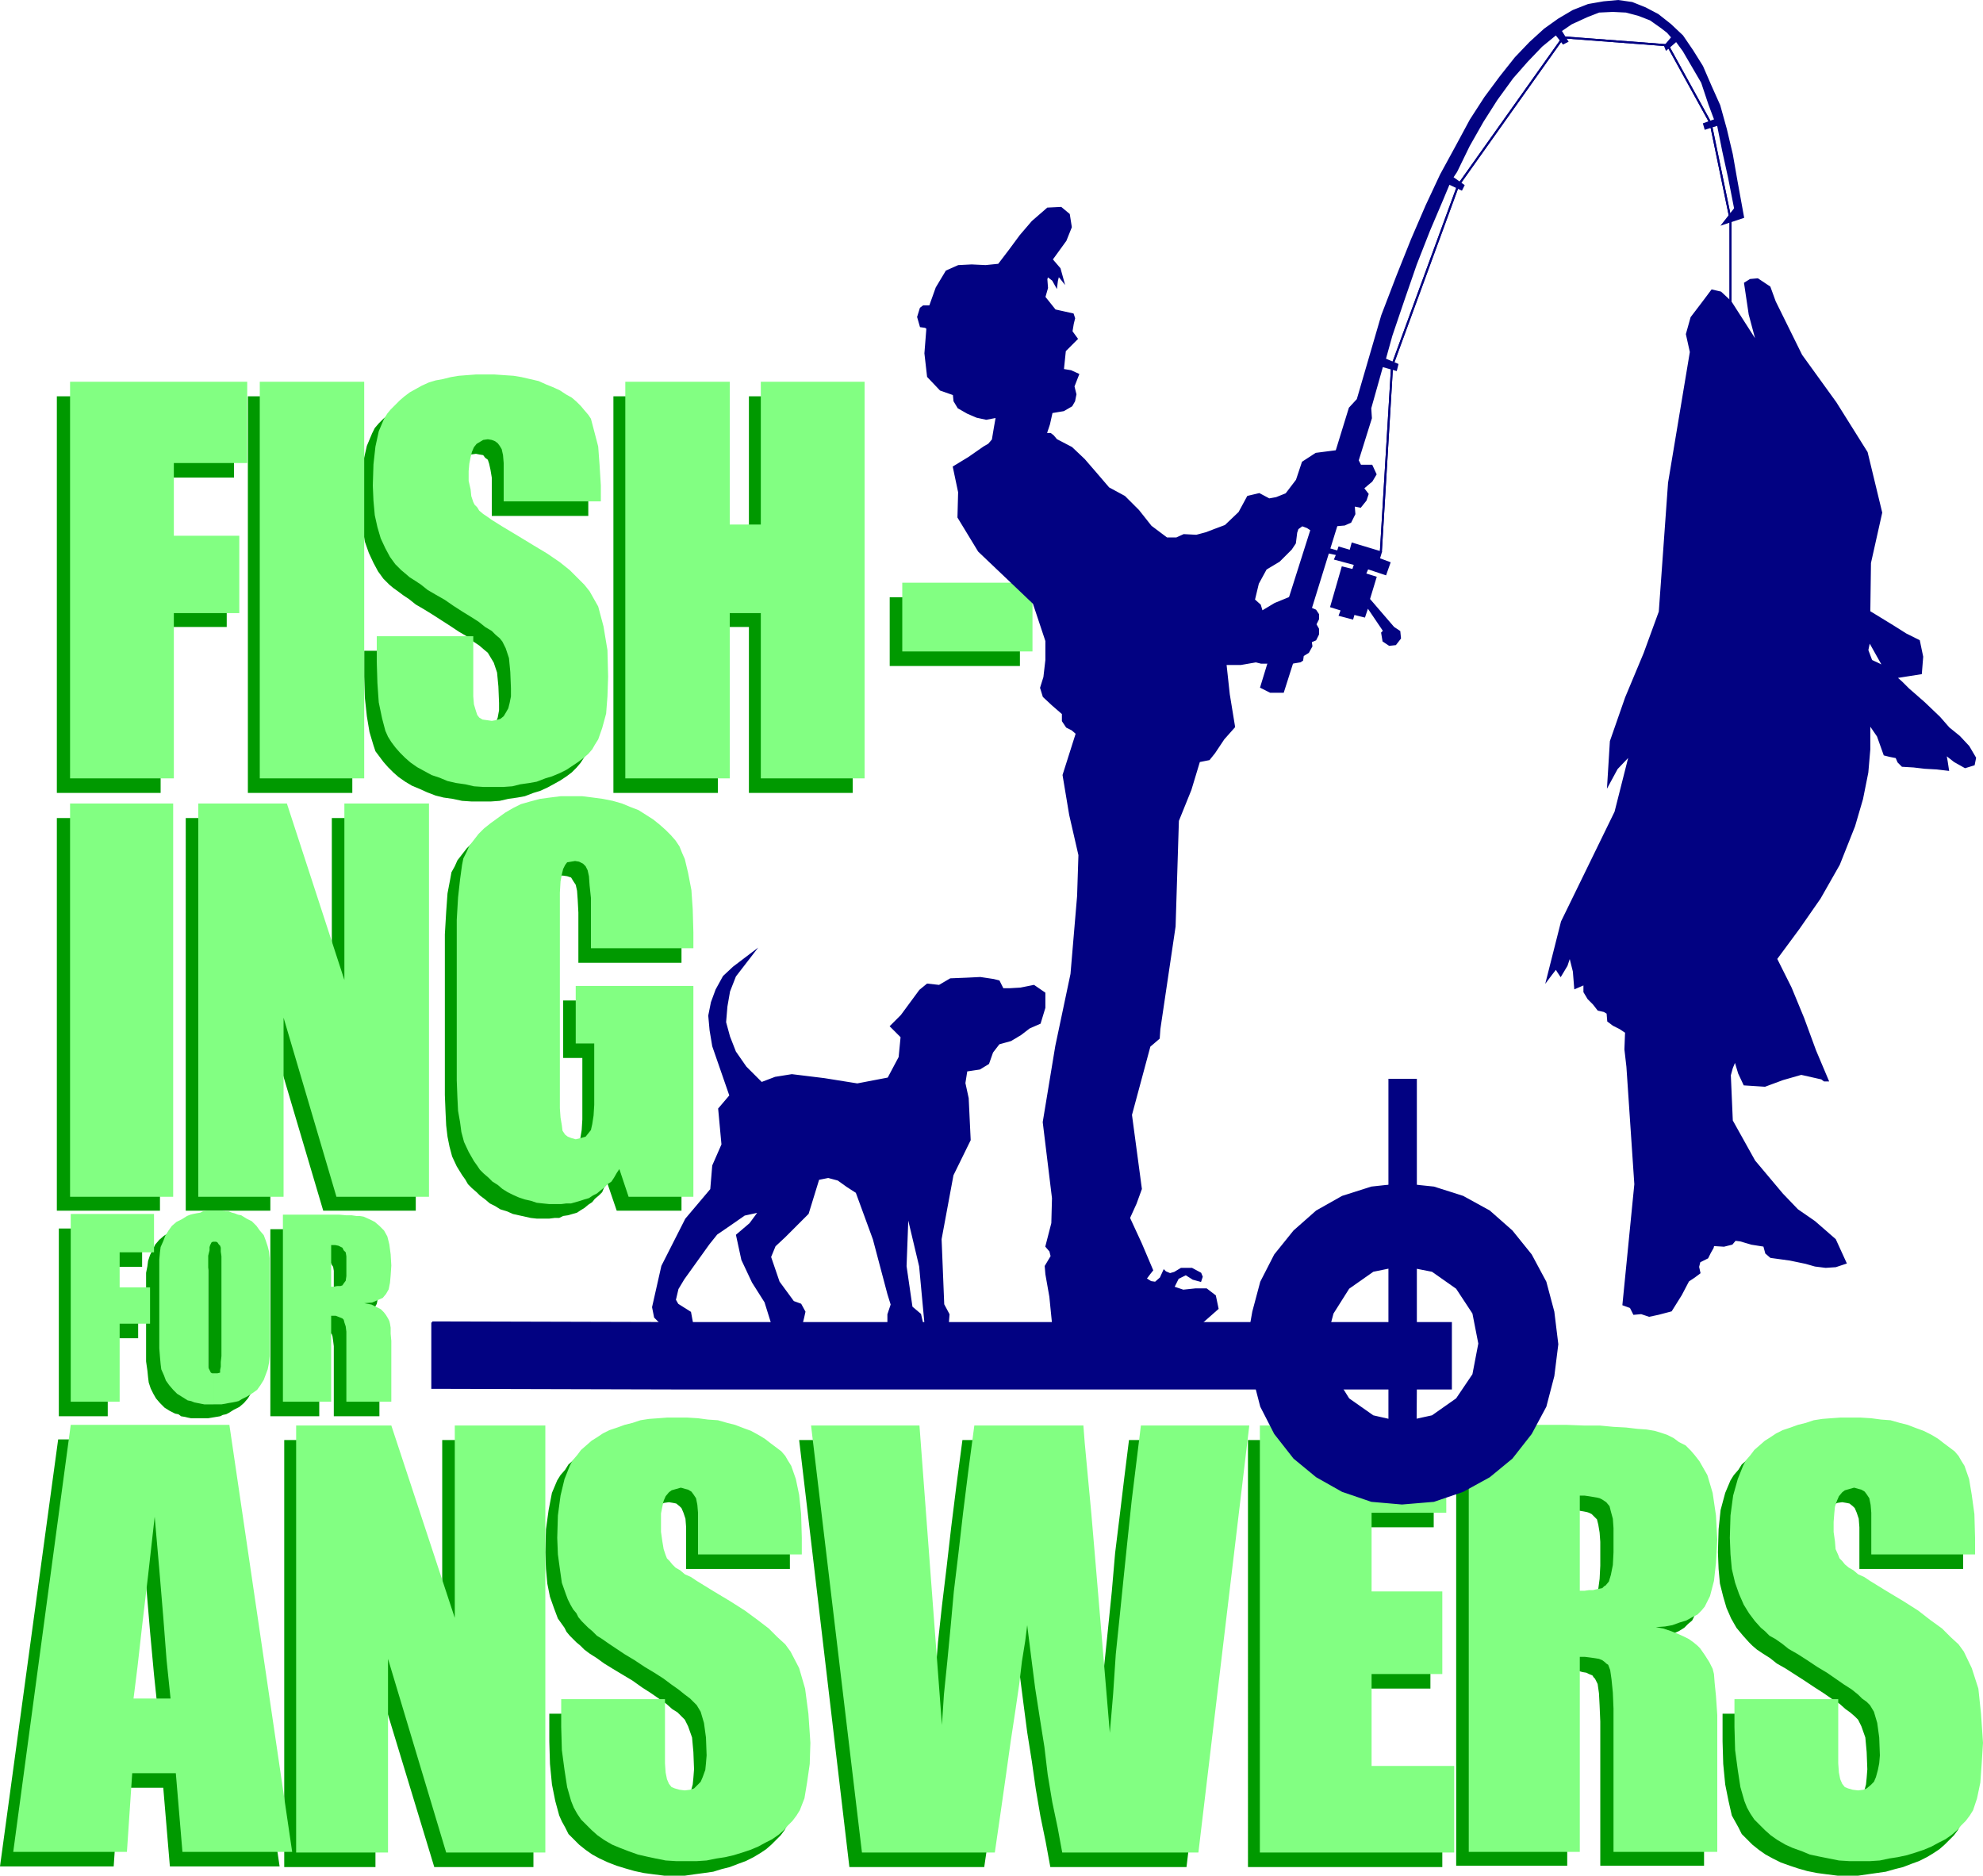 <svg xmlns="http://www.w3.org/2000/svg" width="288" height="272.401" viewBox="0 0 216 204.301"><path d="M360.35 500.649v-7.128h.504l.504-.072h.36l.36-.144.36-.072.288-.072.288-.144.144-.072.288-.432.288-.72.144-1.08.072-1.44v-2.592l-.072-1.008-.144-.864-.144-.576-.36-.36-.216-.216-.288-.144-.216-.072-.36-.072-.432-.072-.36-.072-.504-.144h-.504v38.879h-12.096v-46.512h10.584l1.944.072h1.728l1.44.072 1.44.072 1.224.216 1.008.072.792.144.72.144.72.288.72.288.576.432.648.432.576.576.504.504.504.648.792 1.512.576 1.944.432 2.376.072 2.736-.072 2.448-.216 2.016-.432 1.656-.576 1.152-.432.36-.432.432-.576.36-.648.288-.648.288-.792.216-.864.216-1.008.072.864.144.792.216.792.36.648.216.576.36.504.36.36.288.36.36.504.72.504.72.288.792.216.576.072.864.144 1.512.072 2.016v14.976H363.95v-15.696l-.072-1.728-.072-1.368-.144-1.008-.288-.576-.144-.144-.144-.216-.36-.144-.288-.144-.432-.072-.504-.144-.576-.072zm-157.752 12.816.216-8.208h4.032l-.432-4.104-.432-4.68-.432-5.184-.432-5.76-.792 6.408-.648 5.472-.504 4.392-.36 3.456-.216 8.208-.576 8.568h-12.384l6.336-46.512h17.28l6.84 46.512h-11.952l-.72-8.568zm21.816-49.825v-3.167h.288l.36-.144h.288l.288-.072.144-.144.144-.36.072-.432v-2.16l-.072-.432-.144-.216-.144-.288-.216-.072-.216-.144-.432-.072h-.36V473h-5.328v-20.376h6.192l.72.072h.576l.504.072h.432l.432.072.648.288.576.288.504.432.504.504.288.648.288.792.144 1.08.072 1.224-.072 1.08-.072.864-.144.72-.288.504-.432.432-.432.216-.72.288-.792.072.72.144.576.216.504.288.36.288.216.36.144.36.216.288.072.288.072.36v.72l.072.792V473h-4.968v-7.632l-.072-.576-.072-.504-.072-.216-.144-.144-.36-.216-.432-.072zm-12.888 9.577v-3.384h.432l.216-.072v-.36l.072-.288v-.504l.072-.648v-10.872l-.072-.504v-.432l-.072-.216-.072-.216-.144-.144-.216-.072h-.288l-.216.072-.072.072-.072.144-.072.288v.288l-.072.576v12.24l.072.216.072.216.072.144.216.072h.144v3.384h-1.08l-.36-.072-.288-.072-.432-.072-.288-.216-.36-.072-.576-.288-.576-.36-.504-.504-.432-.504-.288-.504-.288-.576-.216-.648-.072-.576-.072-.72-.144-1.008v-9.648l.144-.72.072-.576.216-.648.288-.576.288-.576.432-.504.504-.432.576-.36.576-.288.288-.144.36-.144.36-.072.36-.072.36-.072.432-.072h1.656l.288.072h.432l.288.072.36.072.36.216.288.072.576.288.576.36.504.504.432.504.432.504.216.576.144.648.216.576.072.72v10.655l-.072.72-.216.648-.144.576-.216.576-.36.576-.432.504-.504.432-.576.288-.576.36-.288.144-.36.072-.288.144-.432.072-.432.072-.432.072h-.36zm89.208-89.424v7.488H286.55v-7.488zm-18.216-21.888v43.2h-11.304v-18.072h-3.384v18.072h-11.376v-43.2h11.376v15.48h3.384v-15.48zm-28.8 13.032h-10.512v-4.176l-.144-.864-.144-.648-.144-.432-.288-.216-.216-.288-.432-.072-.36-.072-.504.072-.36.216-.432.216-.216.36-.216.432-.216.576-.072.792-.072.792v1.08l.144.936.072.72.288.648.144.288.288.288.216.36.432.288.36.36.504.288.576.432.576.36 1.872 1.08 1.584.936 1.512.936 1.296.936 1.08.864.936.864.72.72.576.72.936 1.656.576 2.16.36 2.52.144 2.88-.144 2.16-.144 1.944-.432 1.512-.36 1.296-.36.576-.288.432-.432.504-.504.504-.576.432-.648.432-.648.36-.792.432-.792.36-.72.216-.936.36-.792.144-1.008.144-.936.216-1.008.072h-2.016l-1.08-.072-1.008-.216-1.008-.144-.864-.216-.936-.36-.792-.36-.864-.36-.72-.432-.72-.504-.576-.504-.576-.576-.504-.576-.432-.576-.432-.576-.216-.648-.432-1.44-.288-1.728-.216-2.016-.072-2.304v-2.808h10.584v6.48l.072.936.144.72.216.432.216.216.36.288.432.072.504.072.504-.072.504-.144.36-.288.216-.432.216-.432.216-.576.144-.792v-.792l-.072-1.8-.144-1.512-.36-1.08-.432-.72-.216-.36-.432-.36-.504-.432-.648-.432-.72-.576-.864-.504-.864-.576-1.008-.648-1.008-.648-.936-.576-.864-.504-.72-.576-.648-.432-.576-.432-.504-.36-.432-.36-.648-.648-.576-.792-.504-.936-.504-1.08-.432-1.224-.216-1.296-.144-1.584-.072-1.656.072-2.304.216-2.016.36-1.584.576-1.368.288-.576.432-.504.504-.504.504-.432.504-.432.576-.432.648-.432.648-.288.72-.36.792-.216.792-.216.792-.144.936-.144.936-.072.864-.072h2.088l1.008.072 1.08.072.864.144.936.144.864.288.864.36.72.288.72.36.72.36.648.432.504.432.432.504.432.36.432.504.216.504.432 1.368.432 1.584.144 2.016.072 2.304zm-25.704-13.032v43.2h-11.376v-43.2zm-32.184 0h19.296v8.856h-7.992v7.92h7.2v8.352h-7.2v18.072H195.83zm68.04 61.704h-11.232v-5.472l-.072-1.368-.072-1.008-.144-.648-.288-.432-.216-.36-.432-.144-.504-.072-.36.072-.432.072-.288.288-.144.36-.144.576-.144.864-.144 1.224v23.4l.144 1.08.144.864.072.576.216.36.36.288.36.144.432.072.576-.072.504-.144.36-.36.216-.36.216-.72.144-.864.072-1.152v-6.696h-2.088v-6.264h12.888v22.896h-7.056l-1.008-2.952-.36.432-.216.504-.36.36-.432.36-.288.36-.432.288-.432.36-.36.216-.432.288-.504.144-.504.144-.504.072-.432.216h-.504l-.576.072h-1.368l-.648-.072-.648-.144-.648-.144-.648-.144-.648-.288-.72-.216-.576-.36-.576-.288-.504-.432-.576-.432-.36-.36-.504-.432-.432-.432-.288-.504-.36-.504-.576-.936-.504-1.08-.288-1.08-.216-1.08-.144-1.224-.072-1.512-.072-1.8v-17.496l.144-2.448.144-2.016.288-1.512.144-.792.36-.648.288-.648.504-.648.504-.648.576-.576.72-.576.72-.576.864-.576.792-.504.936-.432 1.008-.36 1.08-.216 1.008-.144 1.224-.216h2.376l1.152.216 1.08.144 1.08.144.936.36.936.288.864.432.864.504.72.504.792.576.648.576.576.576.504.576.36.648.36.648.216.648.432 1.584.36 1.8.144 2.16.072 2.304zm-28.944-15.769v42.769h-10.08l-5.76-19.44v19.44h-9.216V407.84h9.648l6.264 19.224V407.84zm-27.864 0v42.769H195.83V407.84zm-11.016 44.713h9.072v4.176h-3.744v3.816h3.312v3.96h-3.312V473h-5.328zm207.432 37.08h-11.304v-4.536l-.072-.936-.216-.648-.216-.504-.216-.216-.36-.288-.36-.072-.432-.072-.504.072-.504.216-.36.216-.288.432-.288.504-.144.648-.072.72-.072.936v1.08l.144.936.072.936.216.648.216.36.216.288.36.36.432.288.432.36.504.432.648.288.72.432 1.872 1.152 1.8 1.08 1.584 1.008 1.296.936 1.224 1.008 1.008.936.864.792.576.72.864 1.872.648 2.232.36 2.664.144 3.24-.072 2.304-.144 2.016-.36 1.728-.504 1.296-.288.576-.432.576-.504.504-.504.504-.576.504-.648.432-.72.432-.864.432-.792.288-.936.36-.864.216-1.008.288-1.008.144-1.008.144-1.008.144h-2.232l-1.152-.144-1.08-.144-1.08-.216-1.008-.288-.864-.288-1.008-.36-.864-.432-.792-.432-.72-.504-.72-.576-.576-.576-.576-.576-.36-.72-.36-.648-.36-.648-.36-1.584-.36-1.8-.216-2.232-.072-2.448V505.4h11.232v6.984l.144 1.008.144.72.144.504.36.288.288.216.504.144.576.072.576-.072.432-.144.432-.36.288-.432.288-.432.216-.792.072-.72.072-.936-.072-1.872-.144-1.584-.432-1.224-.36-.72-.36-.36-.504-.432-.504-.36-.648-.576-.792-.504-.936-.648-1.008-.648-1.08-.72-1.008-.648-1.008-.648-1.008-.576-.72-.576-.792-.504-.648-.432-.504-.432-.36-.36-.648-.72-.72-.864-.576-1.008-.504-1.152-.36-1.224-.36-1.44-.144-1.584-.072-1.8.072-2.52.216-2.088.504-1.872.576-1.368.36-.576.504-.576.36-.576.576-.504.576-.504.576-.432.72-.36.72-.36.792-.288.864-.288.792-.216.936-.288.864-.144 1.008-.072 1.008-.072h2.232l1.152.072 1.08.144.936.072 1.008.288.936.216.864.36.864.288.792.432.792.432.648.504.576.36.576.504.432.504.288.504.36.576.504 1.368.288 1.728.288 2.16.072 2.592zm-77.904-14.04h20.232v9.504h-8.064v8.568h7.704v9h-7.704v9.936h9v9.504h-21.168zm-1.152 0-5.544 46.512h-14.832l-.504-2.736-.576-2.808-.504-2.952-.432-3.024-.504-3.168-.432-3.312-.432-3.384-.432-3.456-.216 1.728-.36 2.232-.288 2.52-.432 2.952-.504 3.312-.504 3.6-.432 4.032-.648 4.464h-14.688l-5.472-46.512h11.736l1.224 16.344 1.296 16.272.216-3.312.36-3.6.288-3.672.432-3.96.504-4.176.504-4.392.576-4.608.648-4.896h11.88l.144 1.8.288 3.168.36 4.608.504 5.832 1.584 18.072.36-4.248.288-4.32.432-4.176.432-4.248.36-4.176.504-4.104.504-4.176.504-4.032zm-48.744 14.04h-11.304v-4.536l-.072-.936-.216-.648-.216-.504-.216-.216-.36-.288-.36-.072-.432-.072-.504.072-.504.216-.36.216-.288.432-.288.504-.072.648-.144.72v2.016l.144.936.072.936.288.648.144.36.216.288.36.36.36.288.432.36.504.432.648.288.72.432 1.872 1.152 1.8 1.08 1.584 1.008 1.296.936 1.224 1.008 1.008.936.864.792.576.72.864 1.872.648 2.232.432 2.664.144 3.24-.072 2.304-.216 2.016-.36 1.728-.504 1.296-.288.576-.432.576-.504.504-.504.504-.576.504-.648.432-.72.432-.864.432-.792.288-.936.36-.864.216-.936.288-1.008.144-1.08.144-1.008.144h-2.232l-1.152-.144-1.08-.144-1.008-.216-1.008-.288-.936-.288-.936-.36-.936-.432-.792-.432-.72-.504-.72-.576-.576-.576-.576-.576-.36-.72-.36-.648-.288-.648-.432-1.584-.36-1.8-.216-2.232-.072-2.448V505.4h11.304v6.984l.072 1.008.144.72.144.504.36.288.288.216.504.144.576.072.576-.072.504-.144.36-.36.288-.432.288-.432.216-.792.072-.72.072-.936-.072-1.872-.144-1.584-.432-1.224-.36-.72-.36-.36-.432-.432-.576-.36-.648-.576-.72-.504-.936-.648-1.008-.648-1.008-.72-1.08-.648-1.08-.648-.936-.576-.792-.576-.792-.504-.576-.432-.432-.432-.432-.36-.36-.36-.36-.36-.36-.432-.216-.432-.36-.504-.36-.504-.216-.576-.216-.576-.432-1.224-.288-1.44-.144-1.584-.072-1.8.072-2.52.288-2.088.36-1.872.576-1.368.36-.576.504-.576.36-.576.576-.504.576-.504.576-.432.72-.36.72-.36.792-.288.864-.288.792-.216.936-.288.864-.144 1.008-.072 1.008-.072h2.232l1.152.072 1.08.144 1.08.072.936.288.936.216.936.36.792.288.72.432.792.432.648.504.576.36.576.504.432.504.288.504.36.576.504 1.368.288 1.728.288 2.16.072 2.592zm-27.936-14.04v46.512h-10.8l-6.408-21.096v21.096h-9.936v-46.512h10.368l6.84 20.952v-20.952z" style="fill:#090" transform="translate(-189.638 -318.74)"/><path d="M302.102 382.209v7.488h-14.184v-7.488zm-18.288-21.889v43.2H272.51v-18h-3.384v18H257.75v-43.2h11.376v15.553h3.384V360.32zm-28.728 13.033h-10.584v-4.176l-.072-.864-.144-.648-.216-.36-.216-.288-.288-.216-.36-.144-.432-.072-.504.072-.36.216-.36.216-.288.36-.216.504-.144.576-.144.72-.072.792v1.08l.216.936.072.72.216.648.144.288.288.288.216.36.432.36.432.288.504.36.576.36.576.36 1.8 1.08 1.656 1.008 1.44.864 1.368.936 1.08.864.864.864.72.72.576.72.936 1.656.576 2.16.432 2.592.072 2.88-.072 2.16-.144 1.872-.432 1.584-.432 1.224-.36.576-.288.504-.432.504-.504.432-.576.432-.648.432-.648.432-.72.36-.864.36-.72.216-.936.36-.792.144-1.008.144-.864.216-1.008.072h-2.088l-1.08-.072-.936-.216-1.008-.144-.936-.216-.864-.36-.864-.288-.792-.432-.792-.432-.72-.504-.576-.504-.576-.576-.504-.576-.432-.576-.36-.576-.288-.648-.36-1.368-.36-1.728-.144-2.088-.072-2.304v-2.808h10.512v6.552l.072.864.216.72.144.432.216.288.36.216.504.072.504.072.432-.072.504-.144.36-.288.216-.36.288-.504.144-.576.144-.72v-.864l-.072-1.8-.144-1.512-.36-1.08-.36-.72-.288-.36-.432-.36-.432-.432-.72-.432-.72-.576-.792-.504-.936-.576-1.008-.648-.936-.648-1.008-.576-.864-.504-.72-.576-.648-.432-.576-.36-.504-.432-.432-.36-.648-.648-.576-.792-.504-.936-.504-1.08-.36-1.224-.288-1.296-.144-1.584-.072-1.656.072-2.304.216-1.944.36-1.656.576-1.368.36-.576.36-.432.504-.504.504-.504.504-.432.576-.432.648-.36.648-.36.792-.36.72-.216.792-.144.864-.216.864-.144.936-.072.936-.072h2.016l1.008.072 1.08.072.864.144.936.216.936.216.792.36.72.288.792.36.648.432.648.36.504.432.504.504.36.432.432.504.288.432.36 1.368.432 1.656.144 1.944.144 2.304zM229.31 360.32v43.2h-11.376v-43.2zm-32.04 0h19.296v8.857h-7.992v7.92h7.128v8.424h-7.128v18H197.27zm67.896 61.705h-11.16v-5.472l-.144-1.368-.072-1.008-.144-.648-.216-.432-.288-.288-.432-.216-.432-.072-.432.072-.432.072-.216.288-.216.432-.144.576-.144.792-.072 1.224v23.472l.072 1.008.144.864.072.576.288.432.288.216.36.144.504.144.576-.144.504-.144.288-.36.288-.36.144-.648.144-.936.072-1.152v-6.696h-2.016v-6.264h12.816v22.968h-7.056l-1.008-3.024-.288.432-.288.504-.288.432-.432.288-.36.36-.36.288-.432.36-.432.216-.432.288-.504.144-.432.144-.504.144-.504.144h-.504l-.576.072h-1.296l-.72-.072-.648-.072-.648-.216-.648-.144-.648-.216-.648-.288-.576-.288-.576-.36-.504-.432-.576-.36-.432-.432-.504-.432-.432-.432-.288-.432-.36-.504-.576-1.008-.504-1.08-.288-1.08-.144-1.08-.216-1.224-.072-1.44-.072-1.872v-17.496l.144-2.448.216-1.944.216-1.584.144-.72.36-.72.288-.648.504-.648.504-.648.576-.576.72-.576.792-.576.792-.576.864-.504.864-.432 1.008-.288 1.08-.288 1.08-.144 1.152-.144h2.376l1.152.144 1.08.144 1.08.216 1.008.288.864.36.936.36.792.504.792.504.72.576.648.576.576.576.504.576.432.648.288.72.288.648.36 1.512.36 1.872.144 2.088.072 2.52zm-28.8-15.768v42.84h-10.08l-5.76-19.512v19.512h-9.288v-42.84h9.648l6.264 19.224v-19.224zm-27.864 0v42.84H197.27v-42.84zm17.208 55.8v-3.168h.288l.36-.072h.36l.216-.072.144-.216.216-.288.072-.504v-2.16l-.072-.432-.216-.216-.144-.288-.144-.072-.288-.144-.36-.072h-.432v17.064h-5.256V451.04h6.12l.792.072h.576l.504.072h.36l.432.072.648.288.576.288.504.432.504.504.36.648.216.864.144 1.08.072 1.224-.072 1.08-.072.792-.144.72-.288.504-.36.432-.504.216-.648.288-.864.072.792.144.576.288.432.216.36.36.216.288.216.36.144.288.072.288.072.432V464l.072.792v6.625h-4.896v-7.632l-.072-.576-.144-.432-.072-.288-.144-.144-.36-.144-.36-.144zm-12.816 9.648v-3.384h.432l.288-.072v-.288l.072-.36v-.504l.072-.648v-10.872l-.072-.504v-.432l-.072-.216-.144-.144-.144-.216-.144-.072h-.36l-.144.072-.072.144-.072.144-.072.216v.36l-.144.576v12.168l.144.288.072.144.072.144.144.072h.144v3.384h-1.008l-.36-.072-.36-.072-.36-.072-.36-.144-.36-.072-.576-.36-.576-.36-.432-.432-.432-.504-.36-.504-.216-.576-.288-.648-.072-.576-.072-.792-.072-.936v-9.648l.072-.792.072-.576.288-.648.216-.576.36-.576.36-.504.504-.432.576-.288.576-.36.36-.144.288-.072.36-.072.432-.072.288-.144.432-.072h1.656l.36.072h.36l.36.144.288.072.36.144.36.072.576.36.576.288.504.504.36.504.432.504.216.576.216.648.144.576.072.72v10.656l-.072.72-.144.72-.216.576-.216.576-.36.576-.36.504-.504.36-.576.36-.576.288-.36.216-.288.072-.36.072-.432.072-.36.072-.432.072h-.432zm-15.552-20.736h9.072v4.176h-3.744v3.816h3.312v3.96h-3.312v8.496h-5.328zm207.432 37.08H393.47v-4.536l-.072-.864-.144-.72-.288-.432-.216-.288-.36-.216-.288-.072-.504-.144-.504.144-.504.144-.288.216-.36.432-.216.504-.216.648-.072.72-.072.936v1.08l.144 1.008.072.864.288.648.144.36.288.288.288.36.432.36.504.288.504.432.648.288.648.432 1.872 1.152 1.8 1.08 1.584 1.008 1.296 1.008 1.296.936.936.936.864.792.576.792.864 1.8.72 2.232.288 2.736.216 3.168-.144 2.304-.144 2.016-.36 1.728-.432 1.296-.36.576-.432.576-.504.504-.432.504-.576.504-.72.504-.72.36-.792.432-.864.36-.864.288-.936.288-1.008.216-.936.144-1.008.216-1.08.072h-2.232l-1.152-.072-1.08-.216-1.08-.216-1.008-.216-.864-.36-1.008-.36-.792-.36-.864-.504-.72-.504-.648-.576-.576-.576-.576-.576-.432-.648-.36-.648-.288-.72-.432-1.512-.288-1.872-.288-2.16-.072-2.52v-3.024h11.304v6.984l.072 1.008.144.72.216.504.288.36.36.144.504.144.576.072.576-.072.36-.144.432-.36.36-.36.216-.504.216-.792.144-.72.072-.864-.072-1.944-.216-1.584-.36-1.224-.432-.72-.36-.36-.504-.36-.432-.432-.72-.576-.792-.504-.936-.648-.936-.648-1.08-.648-1.08-.72-1.008-.648-1.008-.576-.72-.576-.72-.504-.648-.36-.504-.504-.432-.36-.648-.72-.648-.864-.576-.936-.504-1.152-.432-1.224-.36-1.512-.144-1.584-.072-1.8.072-2.448.288-2.16.504-1.8.576-1.44.288-.576.504-.576.432-.576.576-.504.576-.504.576-.36.648-.432.72-.36.864-.288.792-.288.864-.216.864-.288.936-.144.936-.072 1.008-.072h2.232l1.152.072 1.08.144 1.008.072 1.008.288.864.216.936.36.792.288.864.432.72.432.648.504.576.432.576.432.432.504.288.504.36.576.504 1.44.288 1.728.288 2.088.072 2.592zm-43.056 11.16v-7.2h.504l.504-.072h.432l.288-.072.36-.072.36-.072.216-.216.144-.072.36-.432.216-.72.216-1.08.072-1.368v-2.664l-.072-1.008-.216-.792-.144-.576-.36-.432-.216-.144-.216-.144-.288-.144-.288-.072-.432-.072-.432-.072-.504-.072h-.504v38.808h-12.096v-46.512h10.656l1.872.072h1.728l1.512.144 1.368.072 1.224.144 1.008.072.864.144.72.216.648.216.72.36.576.432.72.36.576.576.432.504.504.648.864 1.512.576 1.944.36 2.448.144 2.664-.144 2.52-.216 1.944-.432 1.656-.576 1.152-.36.432-.432.432-.576.288-.648.36-.72.216-.792.288-.792.144-1.008.072.792.144.864.288.72.288.648.288.576.288.504.36.432.36.288.288.504.72.504.792.36.72.144.576.072.936.144 1.44.144 2.088v14.904H365.39v-15.624l-.072-1.728-.144-1.44-.144-1.008-.216-.576-.216-.144-.144-.144-.288-.216-.36-.144-.432-.072-.504-.072-.576-.072zm-34.848-25.2h20.304v9.504h-8.136v8.568h7.704v9h-7.704v10.008h9v9.432H326.87zm-1.152 0-5.544 46.512h-14.832l-.504-2.736-.576-2.736-.504-3.024-.36-3.024-.504-3.168-.504-3.24-.432-3.384-.432-3.456-.216 1.728-.36 2.232-.288 2.448-.432 2.952-.504 3.312-.504 3.6-.576 4.032-.648 4.464h-14.472l-5.544-46.512h11.808l1.224 16.344 1.224 16.272.216-3.312.36-3.528.36-3.744.36-3.96.504-4.176.504-4.392.576-4.608.648-4.896h11.88l.144 1.872.288 3.096.432 4.608.504 5.904 1.512 18 .36-4.248.288-4.32.432-4.176.432-4.248.432-4.176.432-4.104.504-4.104.504-4.104zm-48.744 14.04H265.67v-4.536l-.072-.864-.144-.72-.288-.432-.216-.288-.36-.216-.288-.072-.504-.144-.504.144-.504.144-.288.216-.36.432-.216.504-.144.648-.144.72v2.016l.144 1.008.144.864.216.648.144.36.288.288.288.36.36.36.504.288.504.432.648.288.648.432 1.872 1.152 1.8 1.08 1.584 1.008 1.368 1.008 1.224.936.936.936.864.792.576.792.936 1.8.648 2.232.36 2.736.216 3.168-.072 2.304-.288 2.016-.288 1.728-.504 1.296-.36.576-.432.576-.504.504-.432.504-.576.504-.72.504-.72.36-.792.432-.864.36-.864.288-.936.288-.936.216-.936.144-1.08.216-1.08.072h-2.232l-1.152-.072-1.08-.216-1.008-.216-.936-.216-1.008-.36-.936-.36-.864-.36-.864-.504-.72-.504-.648-.576-.576-.576-.576-.576-.432-.648-.36-.648-.288-.72-.432-1.512-.288-1.872-.288-2.16-.072-2.52v-3.024h11.304v6.984l.072 1.008.144.72.216.504.288.36.36.144.504.144.576.072.576-.072.432-.144.36-.36.36-.36.216-.504.288-.792.072-.72.072-.864-.072-1.944-.216-1.584-.36-1.224-.432-.72-.36-.36-.36-.36-.576-.432-.72-.576-.72-.504-.864-.648-1.008-.648-1.08-.648-1.08-.72-1.08-.648-.864-.576-.864-.576-.72-.504-.576-.36-.504-.504-.432-.36-.288-.288-.432-.432-.36-.432-.216-.432-.36-.432-.288-.504-.288-.576-.216-.576-.432-1.224-.216-1.512-.216-1.584-.072-1.8.072-2.448.288-2.16.432-1.8.576-1.44.288-.576.504-.576.432-.576.576-.504.576-.504.576-.36.648-.432.72-.36.864-.288.792-.288.864-.216.864-.288.936-.144 1.008-.072.936-.072h2.232l1.152.072 1.08.144 1.08.072 1.008.288.864.216.936.36.792.288.792.432.72.432.648.504.576.432.576.432.432.504.288.504.36.576.504 1.44.36 1.728.216 2.088.072 2.592zm-27.936-14.04v46.512h-10.8l-6.336-21.096v21.096h-10.008v-46.512h10.368l6.912 20.952v-20.952zm-45 37.871.144-8.135h4.032l-.432-4.176-.36-4.68-.432-5.184-.504-5.76-.72 6.408-.648 5.472-.504 4.464-.432 3.456-.144 8.136-.576 8.568h-12.384l6.264-46.512h17.28l6.84 46.512H209.51l-.72-8.568z" style="fill:#82ff82" transform="translate(-189.638 -318.74)"/><path d="m378.134 351.609-1.08-1.008-.936-.216-1.08 1.44-1.152 1.512-.504 1.8.432 1.944-2.376 14.256-1.008 14.04-1.656 4.536-2.016 4.824-1.656 4.752-.288 4.68.936-1.728 1.44-1.512-1.584 6.264-2.88 5.904-2.952 6.048-1.584 6.264.432-.576.504-.648.216.36.288.432.648-1.08.36-1.08.432 1.728.144 1.8.504-.216.504-.216v.864l.432.72.576.576.504.648.648.144.36.216.072.864.576.432.72.36.648.432-.072 1.872.216 1.872.864 12.816-1.296 13.104.792.288.36.72.792-.072.864.288 1.008-.216 1.368-.36 1.08-1.728.792-1.512.648-.432.576-.432-.144-.648.144-.576.864-.432.288-.576.288-.504.072-.288 1.152.072.864-.216.36-.432.576.072 1.224.36 1.368.216.216.792.504.432 2.088.288 1.728.36 1.008.288 1.152.144 1.08-.072 1.08-.36-1.152-2.52-2.232-1.944-1.872-1.296-1.656-1.728-1.512-1.8-1.512-1.8-2.448-4.392-.216-4.968.216-.792.36-.864.432 1.44.576 1.224 2.232.144 1.944-.72 2.016-.576 2.232.504.288.216h.36l-1.368-3.24-1.296-3.528-1.368-3.312-1.584-3.168 2.448-3.312 2.304-3.312 2.088-3.672 1.656-4.176.864-2.952.576-2.88.216-2.52v-2.448l-.072-.216.072-.144.936 1.368.72 2.016.576.144.72.144.216.504.432.432 1.224.072 1.224.144 1.296.072 1.224.144-.144-.936-.144-.792 1.008.792 1.152.648.936-.288.144-.72-.72-1.224-1.008-1.08-1.152-.936-1.008-1.152-1.656-1.584-1.728-1.512-.72-.72-1.944-1.728-1.368-.648-.432-1.152.216-1.008 1.656 2.952 1.224 1.008 2.736-.432.144-1.8-.36-1.728-1.44-.72-1.368-.864-1.296-.792-1.296-.792.072-5.328 1.224-5.472-1.584-6.552-3.384-5.4-3.744-5.184-2.88-5.832-.576-1.584-1.296-.864-.792.072-.576.36.504 3.384.864 3.24z" style="fill:#020282" transform="translate(-189.638 -318.74)"/><path d="m378.134 351.609-1.08-1.008-.936-.216-1.08 1.44-1.152 1.512-.504 1.8.432 1.944-2.376 14.256-1.008 14.04-1.656 4.536-2.016 4.824-1.656 4.752-.288 4.68.936-1.728 1.44-1.512-1.584 6.264-2.88 5.904-2.952 6.048-1.584 6.264.432-.576.504-.648.216.36.288.432.648-1.08.36-1.08.432 1.728.144 1.8.504-.216.504-.216v.864l.432.72.576.576.504.648.648.144.36.216.072.864.576.432.72.36.648.432-.072 1.872.216 1.872.864 12.816-1.296 13.104.792.288.36.72.792-.072.864.288 1.008-.216 1.368-.36 1.08-1.728.792-1.512.648-.432.576-.432-.144-.648.144-.576.864-.432.288-.576.288-.504.072-.288 1.152.072.864-.216.36-.432.576.072 1.224.36 1.368.216.216.792.504.432 2.088.288 1.728.36 1.008.288 1.152.144 1.08-.072 1.08-.36-1.152-2.52-2.232-1.944-1.872-1.296-1.656-1.728-1.512-1.8-1.512-1.8-2.448-4.392-.216-4.968.216-.792.36-.864.432 1.44.576 1.224 2.232.144 1.944-.72 2.016-.576 2.232.504.288.216h.36l-1.368-3.24-1.296-3.528-1.368-3.312-1.584-3.168 2.448-3.312 2.304-3.312 2.088-3.672 1.656-4.176.864-2.952.576-2.88.216-2.52v-2.448l-.072-.216.072-.144.936 1.368.72 2.016.576.144.72.144.216.504.432.432 1.224.072 1.224.144 1.296.072 1.224.144-.144-.936-.144-.792 1.008.792 1.152.648.936-.288.144-.72-.72-1.224-1.008-1.08-1.152-.936-1.008-1.152-1.656-1.584-1.728-1.512-.72-.72-1.944-1.728-1.368-.648-.432-1.152.216-1.008 1.656 2.952 1.224 1.008 2.736-.432.144-1.8-.36-1.728-1.44-.72-1.368-.864-1.296-.792-1.296-.792.072-5.328 1.224-5.472-1.584-6.552-3.384-5.4-3.744-5.184-2.88-5.832-.576-1.584-1.296-.864-.792.072-.576.36.504 3.384.864 3.24-2.952-4.608" style="fill:none;stroke:#020282;stroke-width:.216;stroke-miterlimit:10.433" transform="translate(-189.638 -318.74)"/><path d="m265.022 462.849-.216-1.152-1.368-.864-.288-.504.288-1.224.648-1.08 2.736-3.816.864-1.08 1.368-.936 1.656-1.152 1.656-.36-1.008 1.368-1.44 1.224.576 2.664 1.152 2.448 1.368 2.16.72 2.304h3.24l.144-.576.144-.648-.432-.792-.792-.288-1.584-2.16-.936-2.736.504-1.224 1.08-1.008 2.52-2.52 1.152-3.744 1.08-.216 1.08.288 1.008.72 1.008.648 1.872 5.112 1.584 5.976.36 1.152-.36 1.08v.936h3.672l-.216-.936-.936-.792-.648-4.464.216-5.76 1.368 5.76.576 6.192h2.448l.072-.936-.576-1.08-.288-7.128 1.296-6.984 1.872-3.816-.216-4.536-.36-1.656.216-1.368 1.44-.216.936-.576.432-1.224.72-.936 1.296-.36 1.08-.648.936-.72 1.152-.504.504-1.656v-1.584l-1.152-.792-1.44.288-1.224.072h-.72l-.432-.864-.576-.144-1.44-.216-1.44.072-1.8.072-1.224.72-1.296-.144-.792.648-2.016 2.736-1.152 1.152 1.152 1.152-.216 2.232-1.224 2.304-3.384.648-3.6-.576-3.528-.432-1.8.288-1.512.576-1.728-1.728-1.152-1.656-.648-1.656-.432-1.584.144-1.728.288-1.656.648-1.656 1.944-2.52-2.088 1.584-1.08 1.008-.792 1.44-.504 1.368-.288 1.44.144 1.584.288 1.728 1.872 5.4-1.224 1.44.36 3.888-1.008 2.304-.216 2.592-2.736 3.24-2.592 5.112-1.008 4.464.216 1.08.648.648z" style="fill:#020282" transform="translate(-189.638 -318.74)"/><path d="m265.022 462.849-.216-1.152-1.368-.864-.288-.504.288-1.224.648-1.08 2.736-3.816.864-1.08 1.368-.936 1.656-1.152 1.656-.36-1.008 1.368-1.44 1.224.576 2.664 1.152 2.448 1.368 2.16.72 2.304h3.24l.144-.576.144-.648-.432-.792-.792-.288-1.584-2.16-.936-2.736.504-1.224 1.08-1.008 2.52-2.52 1.152-3.744 1.08-.216 1.08.288 1.008.72 1.008.648 1.872 5.112 1.584 5.976.36 1.152-.36 1.08v.936h3.672l-.216-.936-.936-.792-.648-4.464.216-5.76 1.368 5.76.576 6.192h2.448l.072-.936-.576-1.08-.288-7.128 1.296-6.984 1.872-3.816-.216-4.536-.36-1.656.216-1.368 1.44-.216.936-.576.432-1.224.72-.936 1.296-.36 1.08-.648.936-.72 1.152-.504.504-1.656v-1.584l-1.152-.792-1.44.288-1.224.072h-.72l-.432-.864-.576-.144-1.44-.216-1.44.072-1.8.072-1.224.72-1.296-.144-.792.648-2.016 2.736-1.152 1.152 1.152 1.152-.216 2.232-1.224 2.304-3.384.648-3.6-.576-3.528-.432-1.8.288-1.512.576-1.728-1.728-1.152-1.656-.648-1.656-.432-1.584.144-1.728.288-1.656.648-1.656 1.944-2.52-2.088 1.584-1.08 1.008-.792 1.44-.504 1.368-.288 1.44.144 1.584.288 1.728 1.872 5.4-1.224 1.44.36 3.888-1.008 2.304-.216 2.592-2.736 3.24-2.592 5.112-1.008 4.464.216 1.08.648.648h3.384" style="fill:none;stroke:#020282;stroke-width:.216;stroke-miterlimit:10.433" transform="translate(-189.638 -318.74)"/><path d="m335.222 375.945.864-.072.648-.288.432-.864-.072-.936.72.144.576-.72.216-.648-.504-.648.504-.432.432-.36.432-.72-.432-.936h-1.224l-.288-.576-2.304-1.008-2.232.288-1.44.936-.648 1.944-1.152 1.512-1.08.432-.792.144-1.08-.576-1.224.288-.936 1.728-1.512 1.44-1.152.432-.936.36-1.08.288-1.368-.072-.792.36h-1.08l-1.728-1.296-1.368-1.728-1.512-1.512-1.728-.936-1.296-1.512-1.368-1.584-1.368-1.296-1.656-.864-.36-.432-.288-.216h-.504l.36-1.08.288-1.296 1.296-.216.864-.504.288-.504.144-.72-.216-.864.504-1.296-.792-.36-.864-.144.216-2.088 1.296-1.296-.576-.792.144-.864.144-.576-.144-.432-1.944-.432-1.152-1.44.288-1.008-.072-.936.072-.288.072-.072.576.432.36.648.072-.576.144-.576.216.216.288.36-.36-1.296-.864-1.008 1.512-2.088.576-1.44-.216-1.368-.864-.72-1.44.072-1.656 1.44-1.296 1.512-1.224 1.656-1.152 1.512-1.44.144-1.512-.072-1.44.072-1.296.576-1.08 1.8-.72 2.016h-.72l-.288.216-.288.936.288 1.008.504.072.216.144-.216 2.736.288 2.52 1.368 1.44 1.44.504.072.72.432.72 1.008.576 1.008.432 1.008.216 1.152-.216-.216 1.224-.216 1.296-.432.504-.504.288-1.656 1.152-1.656 1.008.576 2.736-.072 2.736 2.232 3.672 2.952 2.808 3.024 2.88 1.368 4.104v2.088l-.216 1.872-.36 1.152.288.936 1.008.936 1.08.936v.792l.432.648.576.288.504.432-1.44 4.536.72 4.32 1.008 4.392-.144 4.464-.72 8.496-1.656 7.848-1.368 8.28 1.008 8.28-.072 2.736-.648 2.52.432.504.144.576-.648 1.08.072.864.432 2.448.288 2.88h16.128l1.8-1.584-.288-1.368-.936-.72h-1.152l-1.368.144-1.08-.36.504-1.008.864-.432.792.504.792.216.144-.432-.144-.36-.936-.504h-1.152l-.72.432-.504.144-.504-.216-.144-.144-.36.792-.576.504-.504-.072-.576-.36.432-.576.288-.36-1.224-2.88-1.296-2.808.72-1.584.576-1.584-1.08-8.064 2.016-7.488 1.008-.864.072-1.008 1.656-11.16.36-11.52 1.368-3.384.936-3.096 1.08-.216.576-.72 1.008-1.512 1.152-1.296-.576-3.528-.36-3.312h1.656l1.656-.288.576.144h3.384l.864-.144.216-.144.072-.504.576-.36.36-.648-.072-.504.504-.216.288-.576v-.576l-.288-.504.288-.576v-.504l-.288-.432-.504-.216-2.304-1.152-1.584.648-1.44.864-.216-.72-.648-.576.432-1.8.864-1.584 1.44-.864 1.296-1.296.432-.648.144-1.152.144-.432.504-.36.576.216.432.288 1.008-.216z" style="fill:#020282" transform="translate(-189.638 -318.74)"/><path d="m335.222 375.945.864-.072.648-.288.432-.864-.072-.936.72.144.576-.72.216-.648-.504-.648.504-.432.432-.36.432-.72-.432-.936h-1.224l-.288-.576-2.304-1.008-2.232.288-1.44.936-.648 1.944-1.152 1.512-1.08.432-.792.144-1.08-.576-1.224.288-.936 1.728-1.512 1.44-1.152.432-.936.36-1.08.288-1.368-.072-.792.36h-1.08l-1.728-1.296-1.368-1.728-1.512-1.512-1.728-.936-1.296-1.512-1.368-1.584-1.368-1.296-1.656-.864-.36-.432-.288-.216h-.504l.36-1.08.288-1.296 1.296-.216.864-.504.288-.504.144-.72-.216-.864.504-1.296-.792-.36-.864-.144.216-2.088 1.296-1.296-.576-.792.144-.864.144-.576-.144-.432-1.944-.432-1.152-1.44.288-1.008-.072-.936.072-.288.072-.072.576.432.36.648.072-.576.144-.576.216.216.288.36-.36-1.296-.864-1.008 1.512-2.088.576-1.44-.216-1.368-.864-.72-1.44.072-1.656 1.44-1.296 1.512-1.224 1.656-1.152 1.512-1.44.144-1.512-.072-1.44.072-1.296.576-1.08 1.8-.72 2.016h-.72l-.288.216-.288.936.288 1.008.504.072.216.144-.216 2.736.288 2.52 1.368 1.44 1.44.504.072.72.432.72 1.008.576 1.008.432 1.008.216 1.152-.216-.216 1.224-.216 1.296-.432.504-.504.288-1.656 1.152-1.656 1.008.576 2.736-.072 2.736 2.232 3.672 2.952 2.808 3.024 2.88 1.368 4.104v2.088l-.216 1.872-.36 1.152.288.936 1.008.936 1.08.936v.792l.432.648.576.288.504.432-1.44 4.536.72 4.32 1.008 4.392-.144 4.464-.72 8.496-1.656 7.848-1.368 8.28 1.008 8.28-.072 2.736-.648 2.52.432.504.144.576-.648 1.08.072.864.432 2.448.288 2.88h16.128l1.8-1.584-.288-1.368-.936-.72h-1.152l-1.368.144-1.08-.36.504-1.008.864-.432.792.504.792.216.144-.432-.144-.36-.936-.504h-1.152l-.72.432-.504.144-.504-.216-.144-.144-.36.792-.576.504-.504-.072-.576-.36.432-.576.288-.36-1.224-2.88-1.296-2.808.72-1.584.576-1.584-1.08-8.064 2.016-7.488 1.008-.864.072-1.008 1.656-11.16.36-11.52 1.368-3.384.936-3.096 1.08-.216.576-.72 1.008-1.512 1.152-1.296-.576-3.528-.36-3.312h1.656l1.656-.288.576.144h3.384l.864-.144.216-.144.072-.504.576-.36.36-.648-.072-.504.504-.216.288-.576v-.576l-.288-.504.288-.576v-.504l-.288-.432-.504-.216-2.304-1.152-1.584.648-1.44.864-.216-.72-.648-.576.432-1.8.864-1.584 1.44-.864 1.296-1.296.432-.648.144-1.152.144-.432.504-.36.576.216.432.288 1.008-.216 1.728-.288" style="fill:none;stroke:#020282;stroke-width:.216;stroke-miterlimit:10.433" transform="translate(-189.638 -318.74)"/><path d="m236.726 462.777 27.288.072h76.968v-26.496h2.88v26.496h3.816v7.128h-3.816l-.072 10.224-2.808-.072v-10.152h-76.968l-27.288-.072z" style="fill:#020282" transform="translate(-189.638 -318.74)"/><path d="m236.726 462.777 27.288.072h76.968v-26.496h2.88v26.496h3.816v7.128h-3.816l-.072 10.224-2.808-.072v-10.152h-76.968l-27.288-.072v-7.128" style="fill:none;stroke:#020282;stroke-width:.216;stroke-miterlimit:10.433" transform="translate(-189.638 -318.74)"/><path d="m335.798 469.977.72 1.152 2.664 1.872 3.168.72 3.312-.72 2.664-1.872 1.8-2.664.648-3.384-.648-3.312-1.8-2.736-2.664-1.872-3.312-.648-3.168.648-2.664 1.872-1.728 2.736-.288 1.08h-8.568l.216-1.224.864-3.24 1.512-2.952 2.088-2.592 2.448-2.16 2.808-1.584 3.168-1.008 3.312-.36 3.456.36 3.168 1.008 2.88 1.584 2.448 2.16 2.088 2.592 1.584 2.952.864 3.24.432 3.528-.432 3.456-.864 3.312-1.584 2.952-2.088 2.664-2.448 2.016-2.88 1.584-3.168 1.08-3.456.288-3.312-.288-3.168-1.08-2.808-1.584-2.448-2.016-2.088-2.664-1.512-2.952-.504-1.944z" style="fill:#020282" transform="translate(-189.638 -318.74)"/><path d="m335.798 469.977.72 1.152 2.664 1.872 3.168.72 3.312-.72 2.664-1.872 1.8-2.664.648-3.384-.648-3.312-1.8-2.736-2.664-1.872-3.312-.648-3.168.648-2.664 1.872-1.728 2.736-.288 1.08h-8.568l.216-1.224.864-3.24 1.512-2.952 2.088-2.592 2.448-2.16 2.808-1.584 3.168-1.008 3.312-.36 3.456.36 3.168 1.008 2.88 1.584 2.448 2.16 2.088 2.592 1.584 2.952.864 3.24.432 3.528-.432 3.456-.864 3.312-1.584 2.952-2.088 2.664-2.448 2.016-2.88 1.584-3.168 1.08-3.456.288-3.312-.288-3.168-1.08-2.808-1.584-2.448-2.016-2.088-2.664-1.512-2.952-.504-1.944h9.288" style="fill:none;stroke:#020282;stroke-width:.216;stroke-miterlimit:10.433" transform="translate(-189.638 -318.74)"/><path d="m327.806 390.993 2.592-.072-1.008 3.168h-1.368l-1.008-.504z" style="fill:#020282" transform="translate(-189.638 -318.74)"/><path d="m327.806 390.993 2.592-.072-1.008 3.168h-1.368l-1.008-.504.792-2.592" style="fill:none;stroke:#020282;stroke-width:.216;stroke-miterlimit:10.433" transform="translate(-189.638 -318.74)"/><path d="m330.11 383.937 2.304 1.08 2.808-9.072-1.728.288-1.008.216z" style="fill:#020282" transform="translate(-189.638 -318.74)"/><path d="m330.11 383.937 2.304 1.08 2.808-9.072-1.728.288-1.008.216-2.376 7.488" style="fill:none;stroke:#020282;stroke-width:.216;stroke-miterlimit:10.433" transform="translate(-189.638 -318.74)"/><path d="m337.526 368.889 1.44-4.608-.072-1.08 1.296-4.608 1.512.432.144-.576-1.368-.576.72-2.592 1.368-4.032 1.296-3.744 1.44-3.672 1.44-3.384.72-1.728 1.368.648.216-.432-1.224-.864.432-.648 1.368-2.808 1.512-2.664 1.512-2.376 1.728-2.376 1.584-1.8 1.584-1.656 1.584-1.296.792 1.008.432-.216-.72-1.152 1.152-.792 1.728-.792 1.296-.504 1.512-.072 1.44.072 1.368.36 1.296.504 1.224.864.648.504.504.576-.792.936.144.36 1.08-.936.792 1.08 1.008 1.728 1.008 1.728.792 2.376.648 1.728-1.224.432.144.504 1.368-.432.576 2.88.648 2.952.648 3.312-1.296 1.656 2.16-.72-.72-3.96-.504-2.88-.648-2.736-.72-2.592-.936-2.088-.936-2.16-1.08-1.728-1.08-1.584-1.296-1.224-1.368-1.08-1.368-.72-1.44-.576-1.512-.216-1.584.144-1.656.288-1.656.648-1.584.936-1.512 1.08-1.584 1.44-1.584 1.656-1.656 2.088-1.656 2.232-1.584 2.448-1.512 2.808-1.728 3.168-1.584 3.384-1.584 3.672-1.584 3.96-1.656 4.32-2.664 9.144-.864.936-1.44 4.68z" style="fill:#020282" transform="translate(-189.638 -318.74)"/><path d="m337.526 368.889 1.44-4.608-.072-1.08 1.296-4.608 1.512.432.144-.576-1.368-.576.72-2.592 1.368-4.032 1.296-3.744 1.44-3.672 1.44-3.384.72-1.728 1.368.648.216-.432-1.224-.864.432-.648 1.368-2.808 1.512-2.664 1.512-2.376 1.728-2.376 1.584-1.8 1.584-1.656 1.584-1.296.792 1.008.432-.216-.72-1.152 1.152-.792 1.728-.792 1.296-.504 1.512-.072 1.44.072 1.368.36 1.296.504 1.224.864.648.504.504.576-.792.936.144.36 1.08-.936.792 1.08 1.008 1.728 1.008 1.728.792 2.376.648 1.728-1.224.432.144.504 1.368-.432.576 2.88.648 2.952.648 3.312-1.296 1.656 2.16-.72-.72-3.96-.504-2.88-.648-2.736-.72-2.592-.936-2.088-.936-2.16-1.08-1.728-1.08-1.584-1.296-1.224-1.368-1.08-1.368-.72-1.44-.576-1.512-.216-1.584.144-1.656.288-1.656.648-1.584.936-1.512 1.08-1.584 1.44-1.584 1.656-1.656 2.088-1.656 2.232-1.584 2.448-1.512 2.808-1.728 3.168-1.584 3.384-1.584 3.672-1.584 3.96-1.656 4.32-2.664 9.144-.864.936-1.44 4.68 2.304 1.008" style="fill:none;stroke:#020282;stroke-width:.216;stroke-miterlimit:10.433" transform="translate(-189.638 -318.74)"/><path d="m338.606 384.8-.36 1.08-1.152-.287-.144.504-1.368-.36.216-.576-1.152-.36 1.224-4.248 1.152.288.216-.648-2.16-.576.216-.504-1.008-.216.072-.36 1.008.288.144-.432 1.224.36.216-.792 3.096.936-.216.72 1.152.432-.432 1.224-1.944-.648-.288.648 1.152.36-.72 2.376 2.664 3.096.648.432.072.72-.504.648-.648.072-.648-.432-.144-.864.216-.216z" style="fill:#020282" transform="translate(-189.638 -318.74)"/><path d="m338.606 384.8-.36 1.08-1.152-.287-.144.504-1.368-.36.216-.576-1.152-.36 1.224-4.248 1.152.288.216-.648-2.16-.576.216-.504-1.008-.216.072-.36 1.008.288.144-.432 1.224.36.216-.792 3.096.936-.216.72 1.152.432-.432 1.224-1.944-.648-.288.648 1.152.36-.72 2.376 2.664 3.096.648.432.072.72-.504.648-.648.072-.648-.432-.144-.864.216-.216-1.8-2.664" style="fill:none;stroke:#020282;stroke-width:.216;stroke-miterlimit:10.433" transform="translate(-189.638 -318.74)"/><path d="m340.046 378.897 1.224-20.304 7.2-19.656 11.448-16.128 11.376.864 4.68 8.496 2.16 10.44v9" style="fill:none;stroke:#020282;stroke-width:.216;stroke-miterlimit:10.433" transform="translate(-189.638 -318.74)"/><path d="m340.046 378.897 1.224-20.304 7.2-19.656 11.448-16.128 11.376.864 4.68 8.496 2.16 10.44v9" style="fill:none;stroke:#020282;stroke-width:.216;stroke-miterlimit:10.433" transform="translate(-189.638 -318.74)"/></svg>
